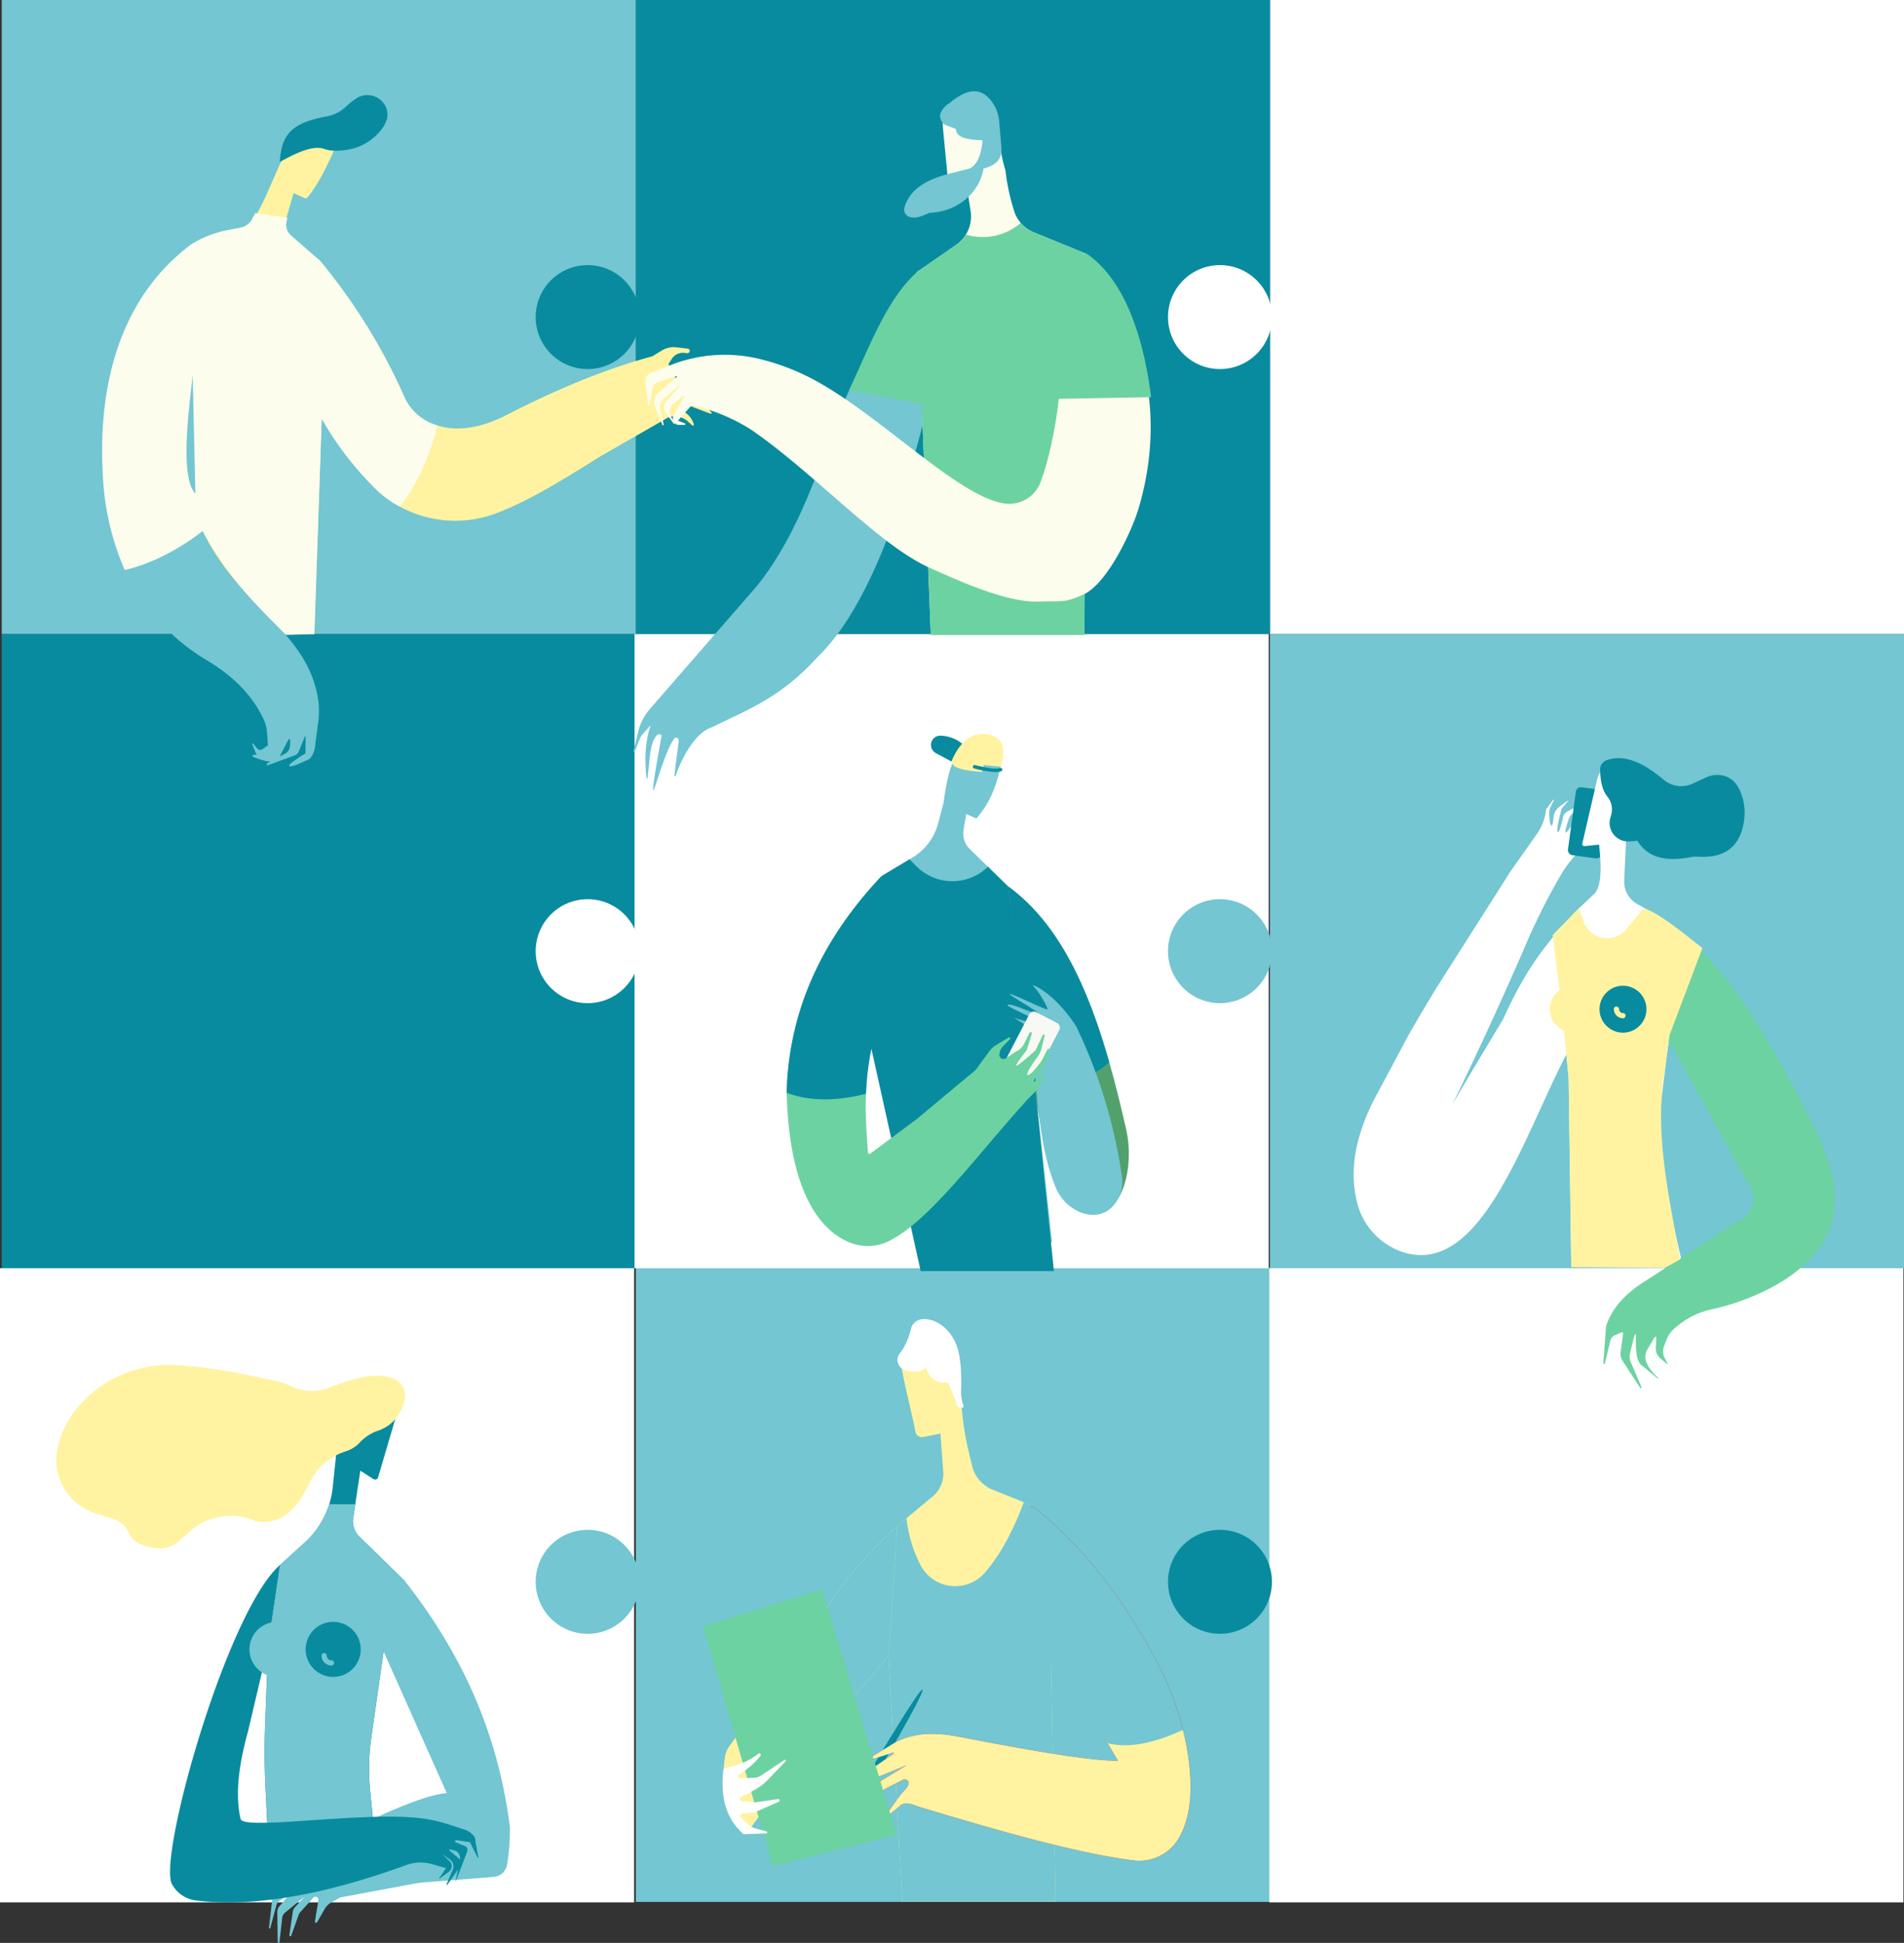 <svg xmlns="http://www.w3.org/2000/svg" width="604.683" height="616.982" viewBox="0 0 604.683 616.982">
  <rect x="0" y="0" width="604.683" height="616.982" fill="#333333" stroke="none"/>
  <g id="shutterstock_1082055845_Converted_" data-name="shutterstock_1082055845 [Converted]" transform="translate(0)">
    <g id="Group_6151" data-name="Group 6151" transform="translate(201.935 402.591)">
      <rect id="Rectangle_378" data-name="Rectangle 378" width="201.384" height="201.385" fill="#73c6d2"/>
    </g>
    <g id="Group_6152" data-name="Group 6152" transform="translate(0.55)">
      <rect id="Rectangle_379" data-name="Rectangle 379" width="201.384" height="201.385" fill="#73c6d2"/>
    </g>
    <g id="Group_6153" data-name="Group 6153" transform="translate(403.298)">
      <rect id="Rectangle_380" data-name="Rectangle 380" width="201.384" height="201.385" fill="#fff"/>
    </g>
    <g id="Group_6154" data-name="Group 6154" transform="translate(170.125 84.187)">
      <ellipse id="Ellipse_214" data-name="Ellipse 214" cx="16.505" cy="16.505" rx="16.505" ry="16.505" transform="translate(0)" fill="#088b9f"/>
    </g>
    <g id="Group_6155" data-name="Group 6155" transform="translate(201.935)">
      <rect id="Rectangle_381" data-name="Rectangle 381" width="201.384" height="201.385" fill="#088b9f"/>
    </g>
    <g id="Group_6156" data-name="Group 6156" transform="translate(370.939 84.187)">
      <ellipse id="Ellipse_215" data-name="Ellipse 215" cx="16.505" cy="16.505" rx="16.505" ry="16.505" transform="translate(0)" fill="#fff"/>
    </g>
    <g id="Group_6157" data-name="Group 6157" transform="translate(0.55 201.364)">
      <rect id="Rectangle_382" data-name="Rectangle 382" width="201.384" height="201.385" fill="#088b9f"/>
    </g>
    <g id="Group_6158" data-name="Group 6158" transform="translate(403.298 201.364)">
      <rect id="Rectangle_383" data-name="Rectangle 383" width="201.384" height="201.385" fill="#73c6d2"/>
    </g>
    <g id="Group_6159" data-name="Group 6159" transform="translate(170.125 285.551)">
      <ellipse id="Ellipse_216" data-name="Ellipse 216" cx="16.505" cy="16.505" rx="16.505" ry="16.505" transform="translate(0)" fill="#fff"/>
    </g>
    <g id="Group_6160" data-name="Group 6160" transform="translate(201.522 201.364)">
      <rect id="Rectangle_384" data-name="Rectangle 384" width="201.384" height="201.385" fill="#fff"/>
    </g>
    <g id="Group_6161" data-name="Group 6161" transform="translate(370.939 285.551)">
      <ellipse id="Ellipse_217" data-name="Ellipse 217" cx="16.505" cy="16.505" rx="16.505" ry="16.505" transform="translate(0)" fill="#73c6d2"/>
    </g>
    <g id="Group_6162" data-name="Group 6162" transform="translate(0 402.728)">
      <rect id="Rectangle_385" data-name="Rectangle 385" width="201.384" height="201.385" fill="#fff"/>
    </g>
    <g id="Group_6163" data-name="Group 6163" transform="translate(403.115 402.728)">
      <rect id="Rectangle_386" data-name="Rectangle 386" width="201.384" height="201.385" fill="#fff"/>
    </g>
    <g id="Group_6164" data-name="Group 6164" transform="translate(170.125 485.815)">
      <ellipse id="Ellipse_218" data-name="Ellipse 218" cx="16.505" cy="16.505" rx="16.505" ry="16.505" transform="translate(0)" fill="#73c6d2"/>
    </g>
    <g id="Group_6165" data-name="Group 6165" transform="translate(370.939 485.815)">
      <ellipse id="Ellipse_219" data-name="Ellipse 219" cx="16.505" cy="16.505" rx="16.505" ry="16.505" transform="translate(0)" fill="#088b9f"/>
    </g>
    <g id="Group_6166" data-name="Group 6166" transform="translate(62.29 38.29)">
      <path id="Path_1556" data-name="Path 1556" d="M157.268,78.912c-3.014,6.674-5.186,10.905-8.417,15.012a.942.942,0,0,1-1.291.175l-3.209-1.459-2.49,8.613a5.009,5.009,0,0,0,1.624,5.038l9.293,7.863,1.339,25.664-3.2,92.842-37.515.1V143.669l2.751-36.862,13.479-3.439c2.382-2.382,4.76-7.183,6.116-10.266l5.355-12.17C145.6,67.239,162.431,65.218,157.268,78.912Z" transform="translate(-113.404 -69.596)" fill="#fff3a1"/>
    </g>
    <g id="Group_6167" data-name="Group 6167" transform="translate(101.664 82.848)">
      <path id="Path_1557" data-name="Path 1557" d="M184.971,150.585a186.077,186.077,0,0,1,26.7,43.106,16.258,16.258,0,0,0,8.809,8.554c5.981,2.4,13.189,2.251,22.4-2.051,16.808-8.732,32.722-15.29,47.589-19.305l3.064-1.865a7.132,7.132,0,0,1,4.539-.991l3.818.448a.735.735,0,0,1-.345,1.415l-.967-.1a4.121,4.121,0,0,0-3.855,1.822l-.833,1.256a.757.757,0,0,0,.571,1.291l5.12-.238a16.578,16.578,0,0,1,5.074.551l4.855,1.307a.507.507,0,0,1-.151,1l-6.69-.253a10.289,10.289,0,0,0-1.461.049l-5.135.54a.414.414,0,0,0-.04.818l7.251,1.483,9.057,3.178a.42.42,0,0,1-.192.813l-10.212-1.3-6-.162a.277.277,0,0,0-.08.544l4.092,1.116A12.686,12.686,0,0,1,308,197.314l1.232,1.356a.275.275,0,0,1-.3.443l-7.232-2.737-1.163-.179a1.009,1.009,0,0,0-.7,1.844l.95.613a6.889,6.889,0,0,1,2.8,3.611l.074.222a.321.321,0,0,1-.475.374l-1.369-1.259a5.942,5.942,0,0,0-3.806-1.564l-1.924-.07-22.672,13.02c-10.829,6.81-21.638,13.518-31.926,17.528a36.83,36.83,0,0,1-38.058-6.723c-5.524-4.986-12.727-15.405-17.121-23.889l-.449-30.978Z" transform="translate(-184.971 -150.585)" fill="#fff3a1"/>
    </g>
    <g id="Group_6168" data-name="Group 6168" transform="translate(88.869 30.193)">
      <path id="Path_1558" data-name="Path 1558" d="M161.715,76.108c5.372-2.934,10.5-5.325,14.029-4.152a9.634,9.634,0,0,0,2.119.506,19.726,19.726,0,0,0,5.272-.216,17,17,0,0,0,11.052-6.722,8.8,8.8,0,0,0,1.61-3.32c.976-5.39-5.168-9.272-9.761-6.288a23.394,23.394,0,0,0-3.329,2.654,12.07,12.07,0,0,1-6.141,3.086C165.238,63.726,162.218,67.569,161.715,76.108Z" transform="translate(-161.715 -54.88)" fill="#088b9f"/>
    </g>
    <g id="Group_6169" data-name="Group 6169" transform="translate(291.123 30.385)">
      <path id="Path_1559" data-name="Path 1559" d="M537.677,65.542l1.75,18.2a2.455,2.455,0,0,0,2.632,2.213l3.435-.264.966,6.174a11.014,11.014,0,0,1-4.615,10.759l-12.513,8.658,4.489,115.223h48.786l.6-121.06-16.616-6.8A10.876,10.876,0,0,1,560.5,92.49a67.174,67.174,0,0,1-2.984-13.6,42.73,42.73,0,0,1-1.906-11.035c-.536-11.106-10.081-16.164-15.58-9.908A10.037,10.037,0,0,0,537.677,65.542Z" transform="translate(-529.332 -55.228)" fill="#fcfded"/>
    </g>
    <g id="Group_6170" data-name="Group 6170" transform="translate(201.177 85.991)">
      <path id="Path_1560" data-name="Path 1560" d="M456.342,156.3c-9.2,11.153-18.318,28.544-27.386,50.469-7.232,22.709-15.747,40.676-26.039,52.08l-31.964,36.736a17.029,17.029,0,0,0-3.618,7.144l-1.48,6.069c-.068.278.262.431.368.17l1.712-4.2a4.033,4.033,0,0,1,.7-1.139l2.592-2.953c.027-.031.069,0,.054.046-1.953,5.683-1.812,11.6-1.309,16.653a.172.172,0,1,0,.344,0c.8-6.637.774-11.159,2.972-13.607.35-.391,1.525-.393,1.5.179,0,0-3.143,17-2.694,17.36s3.854-12.886,6.734-16.465c.541-.673,1.488-.151,1.4.778l-1.389,10.893c-.038.3.315.423.413.139,2.487-7.23,6.989-14.12,11.544-15.389,9.846-5,21.522-8.994,33.222-22.013,15.265-14.5,26.108-44.2,33.671-74.093Z" transform="translate(-365.846 -156.298)" fill="#73c6d2"/>
    </g>
    <g id="Group_6171" data-name="Group 6171" transform="translate(287.139 28.971)">
      <path id="Path_1561" data-name="Path 1561" d="M547,68.224c-4.469-.147-8.365-.661-8.479-3.592l-2.894-1.1a3.14,3.14,0,0,1-1.981-3.856,6.189,6.189,0,0,1,2.678-3.122c6.658-5.557,10.389-4.443,13.167-1.154a12.265,12.265,0,0,1,2.793,6.9l.682,8.021c.427,4.02-1.948,5.949-5.652,6.884a19.94,19.94,0,0,1-.516,2.075c-2.1,6.814-8.614,11.536-16.051,11.953l-.705.04c-3.054,1.575-5.424,1.984-6.94.94a2.441,2.441,0,0,1-.882-2.775c1.284-4.02,4.268-7.664,12.533-10.138l8.165-2.1C545.1,76.055,546.568,73.305,547,68.224Z" transform="translate(-522.091 -52.657)" fill="#73c6d2"/>
    </g>
    <g id="Group_6172" data-name="Group 6172" transform="translate(101.665 82.848)">
      <path id="Path_1562" data-name="Path 1562" d="M220.482,202.245a16.256,16.256,0,0,1-8.809-8.554,186.079,186.079,0,0,0-26.7-43.106l.89,18.343-.835,30.978a100.376,100.376,0,0,0,18.4,23.889,35.745,35.745,0,0,0,6.789,4.816c5.295-6.431,9.253-15.107,12.039-25.75C221.657,202.678,221.062,202.477,220.482,202.245Z" transform="translate(-184.972 -150.585)" fill="#fcfded"/>
    </g>
    <g id="Group_6173" data-name="Group 6173" transform="translate(32.5 75.226)">
      <path id="Path_1563" data-name="Path 1563" d="M93.037,136.731c-.356.259-.953.7-1.307.963-21.709,16.144-34.2,44.473-32.279,75.4.777,12.548,3.884,24.509,10.486,35.588a63.9,63.9,0,0,0,22.306,22.379c8.5,5.033,14.727,11.265,18.258,18.921a12.065,12.065,0,0,1,1.062,4.15l.3,4.045-1.739,1.237a1.247,1.247,0,0,1-1.736-.274l-1.221-1.489c-.134-.163-.353.025-.271.233l.89,2.278a2.4,2.4,0,0,0,3.017,1.632l2.407-.881,1.8-5.2-1.451,3.932a2.171,2.171,0,0,1-1.957,1.543h-4.347c-.333,0-.4.573-.086.693,2.33.875,4.564,1.61,6.215,1.5a2.707,2.707,0,0,0,2.15-1.555l2.851-5.464c.185-.355.633-.091.519.306l-.035,1.46a3.007,3.007,0,0,1-1.41,2.584l-5.833,3.224c-.279.17-.115.684.185.581l8.558-3.127a2.4,2.4,0,0,0,1.352-1.395l1.83-4.528c.045-.179.26-.151.272.035l-.061,5.276s-5.387,3.149-5.163,3.97,6.061-2.053,6.061-2.053c1.134-.54,1.915-2.406,2.108-3.872l1.05-7.967a26.515,26.515,0,0,0-.686-10.488q-.257-.93-.534-1.845c-2.5-8.26-8.25-14.893-13.891-20.474-11.18-11.06-22.214-23.933-25.033-38.237-3.442-12.6-1.773-28.046,1.968-46.477Z" transform="translate(-59.259 -136.731)" fill="#73c6d2"/>
    </g>
    <g id="Group_6174" data-name="Group 6174" transform="translate(32.426 67.679)">
      <path id="Path_1564" data-name="Path 1564" d="M128.362,138.182l-9.184-8.035a4.515,4.515,0,0,1-1.464-4.543l.281-1.122-10.205-1.47a10.259,10.259,0,0,0-.907,1.655,5.392,5.392,0,0,1-3.78,2.948c-1.061.219-2.294.448-3.51.664a34.538,34.538,0,0,0-11.757,4.394c-.193.116-.321.2-.361.225-21.709,16.144-30,43.1-28.084,74.02a84.984,84.984,0,0,0,6.9,29.413c7.813-1.669,17.222-6.423,24.758-12.379,7.267,12.852,14.18,21,26.546,33.01l8.94-.275,3.164-92.842ZM87.887,174.3l.854,37.807C83.486,206.484,87.065,183.23,87.887,174.3Z" transform="translate(-59.123 -123.013)" fill="#fcfded"/>
    </g>
    <g id="Group_6175" data-name="Group 6175" transform="translate(291.123 70.793)">
      <path id="Path_1565" data-name="Path 1565" d="M566.59,131.687a11.134,11.134,0,0,1-4.2-3.013,18.551,18.551,0,0,1-17.438,3.7,11,11,0,0,1-3.112,3.288l-12.513,8.658,4.489,115.223h48.786l.6-121.059Z" transform="translate(-529.332 -128.674)" fill="#6dd2a1"/>
    </g>
    <g id="Group_6176" data-name="Group 6176" transform="translate(204.925 81.052)">
      <path id="Path_1566" data-name="Path 1566" d="M513.18,147.321c17.06,20.652,25.417,49.136,16.162,80.363-2.183,7.367-10.091,24.187-17.629,27.422-6,2.575-5.41,1.953-14.247,2.209-10.2.3-25.391-6.674-34.57-10.775-15.848-7.081-35.977-29.44-55.9-43.329-.638-.445-1.292-.874-1.967-1.27a60.087,60.087,0,0,0-17.59-7.031l-4.405,4.938,2.22.873a.245.245,0,0,1-.106.474h-1.689a1.918,1.918,0,0,1-1.858-2.757l3.392-6.224c.1-.184-.152-.358-.317-.219l-3.042,2.558a3.18,3.18,0,0,0-.82,3.969l1.148,2.157c.09.168-.17.3-.283.149l-2.488-3.424a2.937,2.937,0,0,1,.157-3.687l4.39-5.123c.052-.067-.047-.145-.112-.089l-5.056,4.427a3.417,3.417,0,0,0-1.134,3.331l1.081,4.8c.056.249-.334.352-.43.113l-2.319-5.752a3.976,3.976,0,0,1,1.159-4.53l5.752-4.972a.136.136,0,0,0-.15-.223l-5.9,1.988a2.468,2.468,0,0,0-1.68,1.854l-1.02,5.511a.166.166,0,0,1-.323-.008l-.925-7.535a2.734,2.734,0,0,1,1.8-2.844l6.282-2.476a46.847,46.847,0,0,1,28.458-1.865q.461.116.917.234A72.942,72.942,0,0,1,427,187.288c21.053,11.6,44.983,36.52,59.447,38.807a10.575,10.575,0,0,0,11.472-6.044c3.087-7.468,7.535-26.8,6.734-44.446Z" transform="translate(-372.658 -147.321)" fill="#fcfded"/>
    </g>
    <g id="Group_6177" data-name="Group 6177" transform="translate(212.704 125.676)">
      <path id="Path_1567" data-name="Path 1567" d="M387.958,234.923l3.392-6.224c.1-.184-.152-.358-.317-.219l-3.042,2.558a3.18,3.18,0,0,0-.82,3.97l.607,1.14A1.742,1.742,0,0,1,387.958,234.923Z" transform="translate(-386.798 -228.43)" fill="none"/>
    </g>
    <g id="Group_6178" data-name="Group 6178" transform="translate(335.59 80.453)">
      <path id="Path_1568" data-name="Path 1568" d="M619.508,146.231,610.43,175.39a105.706,105.706,0,0,1-.275,17.055l29.985-.55C638.047,175.083,632.575,155.034,619.508,146.231Z" transform="translate(-610.155 -146.231)" fill="#6dd2a1"/>
    </g>
    <g id="Group_6179" data-name="Group 6179" transform="translate(213.684 133.394)">
      <path id="Path_1569" data-name="Path 1569" d="M389.039,243.321l-.46-.864A1.877,1.877,0,0,0,389.039,243.321Z" transform="translate(-388.579 -242.457)" fill="#5eb87c"/>
    </g>
    <g id="Group_6180" data-name="Group 6180" transform="translate(269.712 85.991)">
      <path id="Path_1570" data-name="Path 1570" d="M512.376,156.3c-9.45,8.216-14.681,21.868-21.961,37.926l26.4,4.952Z" transform="translate(-490.415 -156.298)" fill="#6dd2a1"/>
    </g>
    <g id="Group_6181" data-name="Group 6181" transform="translate(276.362 233.834)">
      <path id="Path_1571" data-name="Path 1571" d="M532.986,449.683l3.06,1.36a.245.245,0,0,0,.286-.065c3.248-3.844,6.236-8.623,8.125-18.986a5.589,5.589,0,0,0-2.484-5.709,7.854,7.854,0,0,0-3.38-1.224,7.718,7.718,0,0,0-6.484,2.627c-3.93,4.314-5.359,11.117-6.295,18.411l-1.715,6.516a18.067,18.067,0,0,1-8.178,10.9l-9.833,5.9L502.5,522.488l15.422,63.121h42.32l-7.531-69.935-6.456-43.037-12.11-11.815a6.939,6.939,0,0,1-2-6.106Z" transform="translate(-502.502 -425.017)" fill="#73c6d2"/>
    </g>
    <g id="Group_6182" data-name="Group 6182" transform="translate(320.116 281.453)">
      <path id="Path_1572" data-name="Path 1572" d="M582.029,511.57c20.847,15.143,30.14,44.728,37.447,76.8a35.76,35.76,0,0,1,.345,14.63c-1.187,6.222-3.6,9.788-6.848,11.517a8.431,8.431,0,0,1-9.249-.959c-10.779-8.809-13.627-37.971-16.793-67.794Z" transform="translate(-582.029 -511.57)" fill="#52a16d"/>
    </g>
    <g id="Group_6183" data-name="Group 6183" transform="translate(276.36 272.89)">
      <path id="Path_1573" data-name="Path 1573" d="M552.71,547.606l-6.456-43.037-6.369-6.214a16.12,16.12,0,0,1-22.676-.117l-2.233-2.232-8.891,5.335L502.5,554.42l16.034,72.341h42.32Z" transform="translate(-502.499 -496.006)" fill="#088b9f"/>
    </g>
    <g id="Group_6184" data-name="Group 6184" transform="translate(337.258 315.799)">
      <path id="Path_1574" data-name="Path 1574" d="M618.607,585.9l.168-3.368c-.462-2.355-2.918-5.926-5.126-8.446a.263.263,0,0,0-.441.271l2.025,4.168.089,3.3Z" transform="translate(-613.188 -573.998)" fill="#e6af18"/>
    </g>
    <g id="Group_6185" data-name="Group 6185" transform="translate(320.116 281.453)">
      <path id="Path_1575" data-name="Path 1575" d="M614.174,567.383c-6.735-23.58-15.955-44.053-32.145-55.814l4.9,34.191c1.047,9.859,2.06,19.641,3.336,28.644C599.877,574.6,608.344,573.025,614.174,567.383Z" transform="translate(-582.029 -511.569)" fill="#088b9f"/>
    </g>
    <g id="Group_6186" data-name="Group 6186" transform="translate(319.993 312.896)">
      <path id="Path_1576" data-name="Path 1576" d="M618.126,629.38a164.558,164.558,0,0,0-14.559-47.708c-2.906-4.5-8.043-10.547-13.424-12.935a.16.16,0,0,0-.167.27c1.7,1.465,4.784,7.034,4.506,7.339-.359.393-11.895-5.357-11.955-4.842s9.624,5.81,9.086,6.295-10.012-4.176-9.8-2.663c1.913,1.422,10.73,4.9,10.042,5.568s-8.065-1.67-8.065-1.67l2.3,1.392a6.109,6.109,0,0,1,2.806,3.338l.146.418a15.987,15.987,0,0,1,.849,4.111c1.4,19.4,2.558,33.394,7.154,44.505a14.465,14.465,0,0,0,7.475,7.83c4.392,1.91,8.5,1.062,11.284-2.4A11.52,11.52,0,0,0,618.126,629.38Z" transform="translate(-581.806 -568.721)" fill="#73c6d2"/>
    </g>
    <g id="Group_6187" data-name="Group 6187" transform="translate(318.183 321.25)">
      <path id="Path_1577" data-name="Path 1577" d="M586.031,606.84l-6.624-3.433a1.651,1.651,0,0,1-.706-2.225l8.494-16.386a1.651,1.651,0,0,1,2.225-.706l6.624,3.433a1.651,1.651,0,0,1,.706,2.225l-8.494,16.386A1.65,1.65,0,0,1,586.031,606.84Z" transform="translate(-578.516 -583.904)" fill="#f8f9f4"/>
    </g>
    <g id="Group_6188" data-name="Group 6188" transform="translate(249.821 278.225)">
      <path id="Path_1578" data-name="Path 1578" d="M484.388,505.7c-18.077,19.2-29.327,41.485-30.126,68.5.667,28.2,8.615,42.993,19.793,47.747a15.068,15.068,0,0,0,12.29-.162c13.089-6.158,28.831-28.109,44.666-45.433l2.017-2.018a9.863,9.863,0,0,0,2.418-3.962l1.045-3.257a.107.107,0,0,0-.192-.09l-1.582,2.512a5.8,5.8,0,0,1-1.913,1.435c-.623.178,1.666-3.018,2.879-4.667a6.391,6.391,0,0,0,1.024-2.135l.911-3.4a.24.24,0,0,0-.444-.173l-1.768,3.4a5.9,5.9,0,0,1-.5.8c-.886,1.188-3.539,4.625-4.134,4.03-.52-.52,1.848-3.927,3.192-5.764a7.625,7.625,0,0,0,1.243-2.65l1.006-4.022a.321.321,0,0,0-.6-.216l-2.328,4.882s-6.1,5.5-6.1,4.782,3.347-4.9,3.347-4.9l1.6-5.193a.391.391,0,0,0-.706-.321l-1.791,3.591a4.949,4.949,0,0,1-2.37,2.292l-3.428,2.27a1.29,1.29,0,0,1-1.982-1.3l.116-.642a3.481,3.481,0,0,1,.935-1.816l2.3-2.36a.34.34,0,0,0-.423-.526l-4.038,2.456a7.775,7.775,0,0,0-1.748,1.452l-4.732,6.438-18.649,15.541-14.876,11.07a.381.381,0,0,1-.606-.272c-.385-4.4-.649-8.758-.741-13.055a100.967,100.967,0,0,1,2.922-26.058l3.618-14.841Z" transform="translate(-454.262 -505.703)" fill="#6dd2a1"/>
    </g>
    <g id="Group_6189" data-name="Group 6189" transform="translate(249.814 278.225)">
      <path id="Path_1579" data-name="Path 1579" d="M479.456,574.834c0-.069.006-.137.008-.206a93.014,93.014,0,0,1,5.332-27.159l2.549-7.228L484.383,505.7c-18.137,19.262-29.4,41.633-30.134,68.771l.017.026C461.458,577.236,469.911,577.227,479.456,574.834Z" transform="translate(-454.249 -505.702)" fill="#088b9f"/>
    </g>
    <g id="Group_6190" data-name="Group 6190" transform="translate(295.65 233.614)">
      <path id="Path_1580" data-name="Path 1580" d="M544.077,432.84l-4.96-2.676a2.951,2.951,0,0,1,1.721-5.529,11.387,11.387,0,0,1,7.041,2.87Z" transform="translate(-537.56 -424.617)" fill="#088b9f"/>
    </g>
    <g id="Group_6191" data-name="Group 6191" transform="translate(302.167 233.03)">
      <path id="Path_1581" data-name="Path 1581" d="M565.129,434.009c2.045-6.8-.14-10.238-5.638-10.448-4.647-.171-8.12,3.863-10.086,8.8.249,2.252,4.575,2.925,9.638,3.313l.632-2.212Z" transform="translate(-549.405 -423.556)" fill="#fff3a1"/>
    </g>
    <g id="Group_6192" data-name="Group 6192" transform="translate(308.952 242.938)">
      <path id="Path_1582" data-name="Path 1582" d="M568.906,443.794a31.787,31.787,0,0,1-6.747-1.145.55.55,0,1,1,.259-1.07c3.261.788,6.322,1.454,7.955.928a.55.55,0,1,1,.337,1.048A5.936,5.936,0,0,1,568.906,443.794Z" transform="translate(-561.738 -441.565)" fill="#088b9f"/>
    </g>
    <g id="Group_6193" data-name="Group 6193" transform="translate(429.9 253.934)">
      <path id="Path_1583" data-name="Path 1583" d="M852.608,496.547c-10.975,11.6-16.74,19.74-23.608,34.791,0,0-21.121,35.123-20.295,34.377,2.334-2.107,20.069-40.641,27.472-57.963a201.6,201.6,0,0,1,10.514-21.1l.909-1.584a38.841,38.841,0,0,1,6.327-7.862h0a5.394,5.394,0,0,0,1.166-2.614l1.33-3.868a.189.189,0,0,0-.357-.111l-1.388,2.874a2.774,2.774,0,0,1-1.383,1.145l-1.855.1a.608.608,0,0,1-.76-.841l2.109-4.219a3.187,3.187,0,0,1,.6-.828l3.482-3.367a.124.124,0,0,0-.148-.2l-4.942,2.824s-2.485,4.28-2.9,3.865c-.3-.3.554-2.975,1.051-4.438a3.242,3.242,0,0,1,1.111-1.54l4.114-3.126a.22.22,0,0,0-.234-.37l-5.435,2.8a2.744,2.744,0,0,0-1.423,1.852c-.4,1.828-1.177,4.979-1.669,4.682-.69-.414,1.242-7.455,1.242-7.455l2.117-2.47a.067.067,0,0,0-.09-.1l-2.6,1.881a4.915,4.915,0,0,0-2.03,3.564c-.115,1.365-.327,2.811-.706,2.508-.45-.36-.607-2.365-.661-3.716a4.718,4.718,0,0,1,.493-2.3l1-2a.134.134,0,0,0-.228-.14l-2.262,3.05h0a16.225,16.225,0,0,1-2.893,7.793L831.346,484.4l-22.969,36.13c-1.714,2.7-8.408,13.917-9.889,16.747l-10.907,20.432c-6.359,13.139-7.009,23.055-4.991,31.449A22.2,22.2,0,0,0,797.384,605.3c24.653,7.68,38-36.434,51.91-63.19l-1.656-14.358Z" transform="translate(-781.573 -461.551)" fill="#fff"/>
    </g>
    <g id="Group_6194" data-name="Group 6194" transform="translate(497.957 249.989)">
      <path id="Path_1584" data-name="Path 1584" d="M909.637,454.4l7.393,1.007a1.651,1.651,0,0,1,1.413,1.858l-2.491,18.288a1.651,1.651,0,0,1-1.858,1.413l-7.393-1.007a1.651,1.651,0,0,1-1.413-1.858l2.49-18.288A1.651,1.651,0,0,1,909.637,454.4Z" transform="translate(-905.273 -454.381)" fill="#088b9f"/>
    </g>
    <g id="Group_6195" data-name="Group 6195" transform="translate(495.965 241.792)">
      <path id="Path_1585" data-name="Path 1585" d="M912.88,445.335l-4.674,20.256a.642.642,0,0,0,.689.783l4.632-.463c.836,7.431.8,13.49-1.656,15.739l-5.246,4.97-4.97,30.787,2.209,22.779.828,59.365,35.343-.276-7.442-32.406a28.445,28.445,0,0,1-.51-9.829l2.981-24.309,5.246-38.38a104.413,104.413,0,0,0-14.363-9.418,8.2,8.2,0,0,1-4.432-7.647l.572-12.2,3.589-11.6c3.238-7.556.65-12.589-3.785-13.767A7.42,7.42,0,0,0,912.88,445.335Z" transform="translate(-901.654 -439.481)" fill="#fff"/>
    </g>
    <g id="Group_6196" data-name="Group 6196" transform="translate(509.18 296.661)">
      <path id="Path_1586" data-name="Path 1586" d="M951.114,539.211c15.145,12.081,28.741,35.728,41.97,62.126a77.569,77.569,0,0,1,5.571,15.733,27.606,27.606,0,0,1-6.047,23.85c-6.076,7.107-14.668,11.775-24.529,15.215a73.734,73.734,0,0,1-8.2,2.246,25.7,25.7,0,0,0-11.823,6.252,8.944,8.944,0,0,0-2.342,3.447L944.981,670a4.753,4.753,0,0,0,.248,3.93l.812,1.523a.149.149,0,0,1-.229.183l-2.076-1.8a3.988,3.988,0,0,1-1.373-3.188l.143-3.3a.28.28,0,0,0-.521-.155l-2.36,3.994a4.257,4.257,0,0,0-.492,3.128c.535,2.29,2.19,4.092,3.994,5.829a.116.116,0,0,1-.154.173l-5.387-4.426c-2.151-2.073-1.38-9.008-1.656-9.664s-1.721,5.968-1.721,5.968a4.256,4.256,0,0,0,.173,2.843l3.406,8.006a.233.233,0,0,1-.412.215l-5.548-8.52a4.263,4.263,0,0,1-.651-2.91l.8-5.794a.363.363,0,0,0-.5-.384l-2.111.905a2.515,2.515,0,0,0-1.456,1.73l-1.727,7.253a.256.256,0,0,1-.5-.078l.868-11.72c1.7-5.437,5.8-10.234,12.425-14.358l31.236-20.2a7,7,0,0,0,2.323-9.266l-29.694-53.648Z" transform="translate(-925.672 -539.211)" fill="#6dd2a1"/>
    </g>
    <g id="Group_6197" data-name="Group 6197" transform="translate(508.177 240.761)">
      <path id="Path_1587" data-name="Path 1587" d="M923.851,441.223c.059,3.282.513,6.34,2.331,8.628a6.389,6.389,0,0,1,1.2,5.678l-.307,1.113a5.846,5.846,0,0,0,5.758,7.406c.917-.02,1.865-.106,2.826-.223,3.859,6.117,10.091,6.471,16.988,5.211a10.233,10.233,0,0,1,2.457-.14c8.3.5,13.4-3.11,14.5-11.847a17.032,17.032,0,0,0-.936-8.129c-1.023-2.714-2.562-4.924-5.539-5.731a8.326,8.326,0,0,0-5.658.551l-4.249,1.967a8.623,8.623,0,0,1-9.155-1.223c-6.131-5.128-12.3-8.376-18.259-6.182A3.044,3.044,0,0,0,923.851,441.223Z" transform="translate(-923.85 -437.607)" fill="#088b9f"/>
    </g>
    <g id="Group_6198" data-name="Group 6198" transform="translate(493.077 288.419)">
      <path id="Path_1588" data-name="Path 1588" d="M931.7,577.747l1.876-13.31L944,536.885c-3.43-2.584-13.462-11.2-18.706-12.654l-5.391,6.524a7.847,7.847,0,0,1-13.545-2.154l-1.616-4.309-.474.449-7.858,8.017,2.887,22.77,2.209,22.78.829,59.915,29.654.23,4.951-2.72h0C933.538,616.35,928.96,597.221,931.7,577.747Z" transform="translate(-896.405 -524.231)" fill="#fff3a1"/>
    </g>
    <g id="Group_6199" data-name="Group 6199" transform="translate(505.713 310.754)">
      <ellipse id="Ellipse_220" data-name="Ellipse 220" cx="7.455" cy="7.455" rx="7.455" ry="7.455" transform="matrix(0.925, -0.379, 0.379, 0.925, 0, 5.658)" fill="#088b9f"/>
    </g>
    <g id="Group_6200" data-name="Group 6200" transform="translate(490.4 311.195)">
      <ellipse id="Ellipse_221" data-name="Ellipse 221" cx="7.455" cy="7.455" rx="7.455" ry="7.455" transform="matrix(0.282, -0.959, 0.959, 0.282, 0, 14.304)" fill="#fff3a1"/>
    </g>
    <g id="Group_6201" data-name="Group 6201" transform="translate(512.536 319.627)">
      <path id="Path_1589" data-name="Path 1589" d="M934.677,584.683a2.906,2.906,0,0,1-2.9-2.9.825.825,0,1,1,1.651,0,1.254,1.254,0,0,0,1.252,1.253.825.825,0,1,1,0,1.651Z" transform="translate(-931.774 -580.954)" fill="#fff3a1"/>
    </g>
    <g id="Group_6202" data-name="Group 6202" transform="translate(84.032 438.377)">
      <path id="Path_1590" data-name="Path 1590" d="M194.911,807.37l-5.943,20.206a.978.978,0,0,1-1.466.548l-4.179-2.675-2.352,15.6a7.3,7.3,0,0,0,1.634,4.925l14.861,14.517-6.755,22.376-3.879,27.15a71.329,71.329,0,0,0-.412,16.676l3.064,31.554-34.659,1.036-1.63-33.258q-.48-9.8-.117-19.616l.9-24.386,3.8-26.6,7.9-7.155a27.468,27.468,0,0,0,8.873-17.476l.963-9.144q.7-22.454,9.873-24.637C191.409,795.581,196.659,801.429,194.911,807.37Z" transform="translate(-152.922 -796.794)" fill="#088b9f"/>
    </g>
    <g id="Group_6203" data-name="Group 6203" transform="translate(17.813 433.493)">
      <path id="Path_1591" data-name="Path 1591" d="M143.292,798.458a12.588,12.588,0,0,1-8.811,10.409,14.522,14.522,0,0,0-5.843,4.041,10.7,10.7,0,0,1-4.4,2.5,19.2,19.2,0,0,0-11.052,9.661c-4.131,8.6-8.968,13.793-17.213,12.433h0a19.956,19.956,0,0,0-5.509-1.546A19.684,19.684,0,0,0,74.8,840.947l-3.064,2.771a9.33,9.33,0,0,1-7.175,2.35c-4.261-.427-7.686-1.9-8.757-4.6a7.657,7.657,0,0,0-4.76-4.56l-5.715-1.816a17.84,17.84,0,0,1-12.372-20.61,30.48,30.48,0,0,1,6.49-13.184,37.93,37.93,0,0,1,31.012-13.336c10.73.489,21.726,2.733,32.758,5.208a15.2,15.2,0,0,1,3.59,1.3h0a15.407,15.407,0,0,0,12.821.511c10.188-4.167,16.692-4.45,20.582-2.516A5.669,5.669,0,0,1,143.292,798.458Z" transform="translate(-32.563 -787.918)" fill="#fff3a1"/>
    </g>
    <g id="Group_6204" data-name="Group 6204" transform="translate(282.241 425.422)">
      <path id="Path_1592" data-name="Path 1592" d="M517.469,783.119c1.1,6.141,3.286,14.285,4.178,19.28a2.114,2.114,0,0,0,2.455,1.779l5.521-1.1.846,11.623a9.39,9.39,0,0,1-3.236,8.269L515.874,832.4l-2.686,41.482,4.3,77.8h48.688L564.7,873.21l-6.163-47.359-12.45-5.007a10.928,10.928,0,0,1-6.442-7.65l-.951-3.943a89.977,89.977,0,0,1-2.473-16.913,39.747,39.747,0,0,0-1.973-11.6,11.4,11.4,0,0,0-7.147-7.092,6.96,6.96,0,0,0-6.14.7A8.647,8.647,0,0,0,517.469,783.119Z" transform="translate(-513.188 -773.249)" fill="#fff3a1"/>
    </g>
    <g id="Group_6205" data-name="Group 6205" transform="translate(229.772 484.574)">
      <path id="Path_1593" data-name="Path 1593" d="M472.976,880.762c-7.806,7.631-16.567,15.877-23.4,27.9a82.593,82.593,0,0,1-4.981,7.768l-24.869,34.187a7.908,7.908,0,0,0-1.434,3.49C416.493,966.3,420.1,973.1,425.1,978.5l15.913-21.79q.522-.714,1.089-1.387l28.192-33.419Z" transform="translate(-417.82 -880.762)" fill="#fff3a1"/>
    </g>
    <g id="Group_6206" data-name="Group 6206" transform="translate(285.002 418.873)">
      <path id="Path_1594" data-name="Path 1594" d="M518.21,774.208a3.762,3.762,0,0,0,1.26,2.763,5.807,5.807,0,0,0,3.139.977c1.779.187,4.029.082,4.749-1.555a5.6,5.6,0,0,0,5.7,5.108c.483-.029,1.041-.1,1.381.247a1.477,1.477,0,0,1,.311.631c.7,2.287,1.488,3.172,2.27,6.138a1.3,1.3,0,0,0,1.055.977c1.142.166,1.337-.111.893-1.391a13.408,13.408,0,0,1-.483-5.134c.044-4.068-.055-9.693-1.592-13.52-1.64-4.082-5.134-7.673-9.6-8.078a4.993,4.993,0,0,0-2.772.492,4.112,4.112,0,0,0-2.113,2.994,19.915,19.915,0,0,1-3.442,7.408A3.094,3.094,0,0,0,518.21,774.208Z" transform="translate(-518.206 -761.345)" fill="#fff"/>
    </g>
    <g id="Group_6207" data-name="Group 6207" transform="translate(84.031 477.679)">
      <path id="Path_1595" data-name="Path 1595" d="M190.711,915l6.755-22.376L182.6,878.107a7.3,7.3,0,0,1-1.634-4.925l.747-4.952h-8.27a27.461,27.461,0,0,1-7.771,12.173l-7.9,7.155-3.8,26.6-.9,24.386q-.363,9.806.117,19.616l1.63,33.257,34.293-2.457-2.7-30.132a71.3,71.3,0,0,1,.412-16.676Z" transform="translate(-152.921 -868.231)" fill="#73c6d2"/>
    </g>
    <g id="Group_6208" data-name="Group 6208" transform="translate(97.071 515.028)">
      <ellipse id="Ellipse_222" data-name="Ellipse 222" cx="8.747" cy="8.747" rx="8.747" ry="8.747" transform="translate(0)" fill="#088b9f"/>
    </g>
    <g id="Group_6209" data-name="Group 6209" transform="translate(102.121 524.935)">
      <path id="Path_1596" data-name="Path 1596" d="M188.946,958.093a3.149,3.149,0,0,1-3.145-3.145.825.825,0,1,1,1.651,0,1.5,1.5,0,0,0,1.494,1.494.825.825,0,1,1,0,1.651Z" transform="translate(-185.801 -954.123)" fill="#73c6d2"/>
    </g>
    <g id="Group_6210" data-name="Group 6210" transform="translate(85.411 502.073)">
      <path id="Path_1597" data-name="Path 1597" d="M198.594,912.569c16.967,21.6,29.386,46.645,33.353,78.1a67.586,67.586,0,0,1-.909,12.13,4.732,4.732,0,0,1-4.277,3.733l-22.161,1.745a29.864,29.864,0,0,0-3.124.413l-23.358,4.355-2.8,1.542a5.75,5.75,0,0,0-2.222,2.187l-2.361,4.131a.381.381,0,0,1-.707-.252l1.118-6.708a.953.953,0,0,0-1.648-.794l-4.12,4.577a2.613,2.613,0,0,0-.518.868l-2.35,6.581a.31.31,0,0,1-.6-.111l1.106-7.515a2.648,2.648,0,0,1,.676-1.413l3.244-3.514-6.426,5.292a2.406,2.406,0,0,0-.861,1.586l-.874,7.72a.285.285,0,0,1-.566,0l-.125-9.55a2.731,2.731,0,0,1,.664-1.822l2.246-2.6a.247.247,0,0,0-.319-.371l-1.716,1.084a2.691,2.691,0,0,0-1.161,1.576l-1.948,7.233a.211.211,0,0,1-.413-.079l1.155-10.069a44.274,44.274,0,0,1,9.529-11.949,47.5,47.5,0,0,1,11.027-7.221c13.32-6.361,26.7-12.78,34.75-13.55l-20.054-44.963Z" transform="translate(-155.429 -912.569)" fill="#73c6d2"/>
    </g>
    <g id="Group_6211" data-name="Group 6211" transform="translate(54.009 497.007)">
      <path id="Path_1598" data-name="Path 1598" d="M133.235,903.361c-16.833,14.769-38.813,92.8-34.278,101.307a9.992,9.992,0,0,0,7.581,5.188c18.622,2.322,41.539-2.014,66.826-11.237a13.22,13.22,0,0,1,8.143-.3l4.5,1.284-2.17,3.171a.107.107,0,0,0,.156.142l2.932-2.2a2.162,2.162,0,0,0,.22-3.3l-2.4-2.342,2.488,1.818a2.679,2.679,0,0,1,.906,3.218l-1.964,4.566a.17.17,0,0,0,.3.157l3.753-5.484a2.112,2.112,0,0,0-.292-2.936l-2.877-2.453a.188.188,0,0,1,.177-.321l1.819.478a2.48,2.48,0,0,1,1.348,2.692l-1.434,7.313,3.752-9.805a1.389,1.389,0,0,0-1.035-1.847l-2.566-1.047a.37.37,0,0,1,.206-.706l4.288.656,2.408,4.872a.129.129,0,0,0,.243-.069l-.962-5.214c.285-1.428-1.748-3.043-3.166-3.5l-5.3-1.742a49.214,49.214,0,0,0-9.164-2c-18.085-2.152-56.055,3.983-56.919.265-1.8-7.732-.567-17.257,2.354-27.78l6.332-26.938Z" transform="translate(-98.354 -903.361)" fill="#088b9f"/>
    </g>
    <g id="Group_6212" data-name="Group 6212" transform="translate(79.219 515.028)">
      <ellipse id="Ellipse_223" data-name="Ellipse 223" cx="8.747" cy="8.747" rx="8.747" ry="8.747" transform="translate(0)" fill="#73c6d2"/>
    </g>
    <g id="Group_6213" data-name="Group 6213" transform="translate(282.241 477.044)">
      <path id="Path_1599" data-name="Path 1599" d="M564.7,915.416l-6.163-47.36-2.436-.98c-3.186,8.5-7.063,16.209-12.335,22.322a12.432,12.432,0,0,1-20.193-1.835,41.575,41.575,0,0,1-4.728-15.426l-2.973,2.469-2.686,41.482,4.3,77.8h48.688Z" transform="translate(-513.188 -867.076)" fill="#73c6d2"/>
    </g>
    <g id="Group_6214" data-name="Group 6214" transform="translate(271.19 478.024)">
      <path id="Path_1600" data-name="Path 1600" d="M549.505,868.857c16.392,12.819,29.306,29.854,39.831,49.784a92.552,92.552,0,0,1,9.907,29.9c1.478,10.214.907,18.95-2.685,25.507a14.451,14.451,0,0,1-14.391,7.6c-17.329-2.108-42-9.089-67.918-16.9-2.12-.639-4.182-1.88-6.126-.774l-5.221,4.358a.2.2,0,0,1-.234-.3l5.317-7.359c1.471-1.553,2.822-2.9,2.473-3.953a1.29,1.29,0,0,0-1.813-.665l-5.332,2.7a5.237,5.237,0,0,0-1.082.731l-5.771,5.038c-.353.308-.826-.179-.549-.563l4.624-6.41a5.11,5.11,0,0,1,1.492-1.384L510,951.318l-9.8,4.031-6.625,8.984c-.2.276-.6-.015-.434-.316L497.4,954.8a7.806,7.806,0,0,1,2.644-3.166l5.658-3.9a.2.2,0,0,0-.178-.36l-7.806,2.52c-.259.084-.4-.312-.15-.429l8.485-5.2c6.483-3.5,13.481-3.26,20.635-1.873,22.142,4.292,41.451,7.653,50.316,7.583l-22.439-37.619Z" transform="translate(-493.102 -868.857)" fill="#d31811"/>
    </g>
    <g id="Group_6215" data-name="Group 6215" transform="translate(246.202 484.574)">
      <path id="Path_1601" data-name="Path 1601" d="M486.409,880.762c-7.806,7.631-16.567,15.877-23.4,27.9a82.581,82.581,0,0,1-4.981,7.768l-10.341,14.215c5.448,7.023,11.418,10.95,17.7,13l18.335-21.735Z" transform="translate(-447.683 -880.762)" fill="#73c6d2"/>
    </g>
    <g id="Group_6216" data-name="Group 6216" transform="translate(277.816 536.555)">
      <path id="Path_1602" data-name="Path 1602" d="M505.146,998.668s14.854-25.023,15.17-23.344-14.38,26.535-14.38,26.535Z" transform="translate(-505.146 -975.243)" fill="#088b9f"/>
    </g>
    <g id="Group_6217" data-name="Group 6217" transform="translate(271.191 549.348)">
      <path id="Path_1603" data-name="Path 1603" d="M597.6,998.5l-25.789,1.1,5.186,8.695c-8.866.07-28.174-3.291-50.316-7.583-7.154-1.387-14.152-1.629-20.635,1.873l-8.485,5.2c-.247.117-.108.512.15.429l7.806-2.52a.2.2,0,0,1,.178.36l-5.657,3.9a7.8,7.8,0,0,0-2.644,3.166l-4.253,9.215c-.169.3.231.592.434.316l6.625-8.984,9.8-4.031-7.972,4.842a5.121,5.121,0,0,0-1.492,1.384l-4.624,6.41c-.278.385.2.871.549.563l5.771-5.039a5.252,5.252,0,0,1,1.082-.731l5.332-2.7a1.29,1.29,0,0,1,1.813.665c.349,1.054-1,2.4-2.473,3.953l-5.317,7.359a.2.2,0,0,0,.234.3l5.221-4.358c1.943-1.106,4,.135,6.125.774,25.921,7.814,50.589,14.795,67.918,16.9a14.451,14.451,0,0,0,14.392-7.6c3.592-6.557,4.163-15.293,2.685-25.507C598.836,1004.033,598.283,1001.244,597.6,998.5Z" transform="translate(-493.104 -998.496)" fill="#fff3a1"/>
    </g>
    <g id="Group_6218" data-name="Group 6218" transform="translate(327.594 478.024)">
      <path id="Path_1604" data-name="Path 1604" d="M635.452,918.641c-10.525-19.931-23.439-36.965-39.831-49.784l2.266,43.3,22.007,32.277c5.73,1.384,13.119.666,23.825-4.256A94.931,94.931,0,0,0,635.452,918.641Z" transform="translate(-595.621 -868.857)" fill="#73c6d2"/>
    </g>
    <g id="Group_6219" data-name="Group 6219" transform="translate(223.3 504.726)">
      <path id="Path_1605" data-name="Path 1605" d="M406.056,929.148l22.123,76.078,39.347-9.909-23.7-77.926Z" transform="translate(-406.056 -917.392)" fill="#6dd2a1"/>
    </g>
    <g id="Group_6220" data-name="Group 6220" transform="translate(229.475 556.794)">
      <path id="Path_1606" data-name="Path 1606" d="M417.584,1016.894c4.04-.918,7.909-2.167,11.085-4.757.421-.344.955.218.636.669a23.816,23.816,0,0,1-6.748,5.87.708.708,0,0,0,.37,1.3l4.445-.182a4.014,4.014,0,0,0,2.059-.674l7.554-5.022c.272-.164.542.217.319.45l-5.459,5.7a18.689,18.689,0,0,1-4.722,3.583l-4.014,2.132a.668.668,0,0,0,.212,1.241l3.9.436,7.723-1.087a.433.433,0,0,1,.21.824l-7.775,3.453-3.833.349a.774.774,0,0,0-.407,1.337l2.313,2.12a5.335,5.335,0,0,0,2.232,1.23l3.554.944a.332.332,0,0,1-.065.649l-7.271.258C419.269,1033.476,416.292,1027.463,417.584,1016.894Z" transform="translate(-417.281 -1012.03)" fill="#fff"/>
    </g>
  </g>
</svg>
